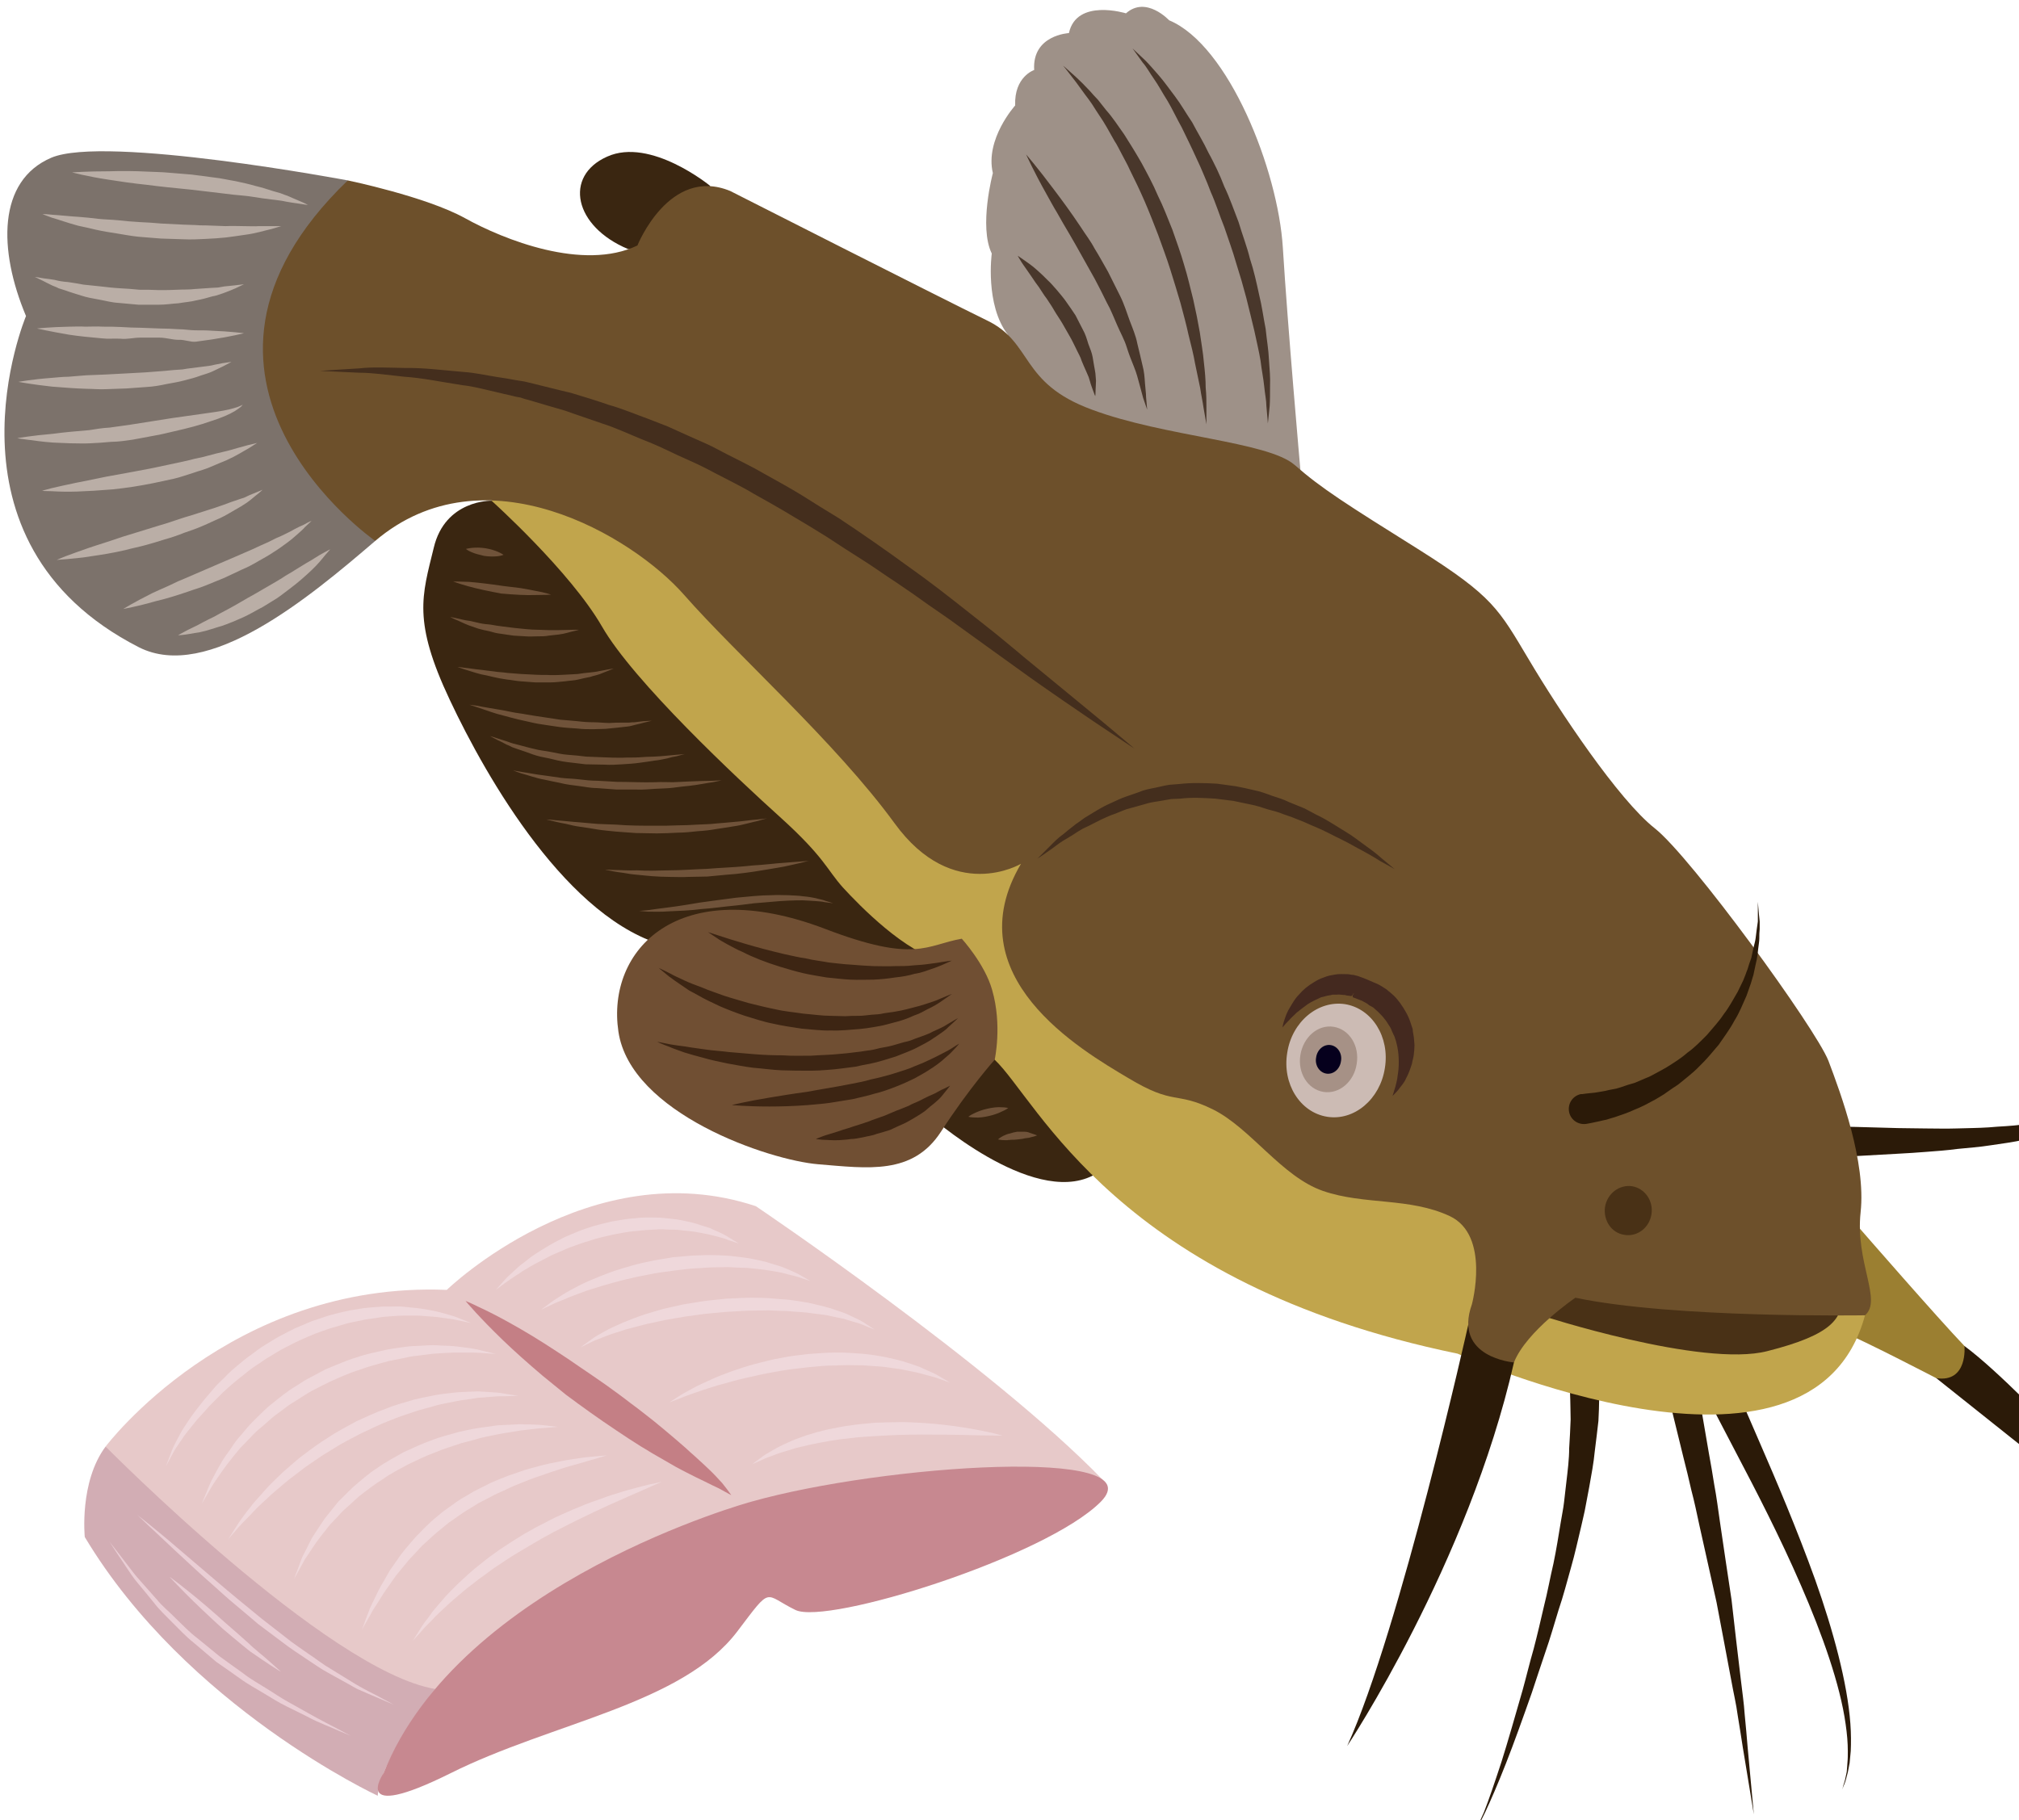 <?xml version="1.0" encoding="UTF-8" standalone="no"?>
<!-- Created with Inkscape (http://www.inkscape.org/) -->

<svg
   xmlns:dc="http://purl.org/dc/elements/1.1/"
   xmlns:cc="http://creativecommons.org/ns#"
   xmlns:rdf="http://www.w3.org/1999/02/22-rdf-syntax-ns#"
   xmlns:svg="http://www.w3.org/2000/svg"
   xmlns="http://www.w3.org/2000/svg"
   xmlns:sodipodi="http://sodipodi.sourceforge.net/DTD/sodipodi-0.dtd"
   xmlns:inkscape="http://www.inkscape.org/namespaces/inkscape"
   width="1463.126mm"
   height="1319.146mm"
   viewBox="0 0 1463.126 1319.146"
   version="1.1"
   id="svg8"
   inkscape:version="0.92.4 (5da689c313, 2019-01-14)"
   sodipodi:docname="464.svg">
  <defs
     id="defs2">
    <style
       type="text/css"
       id="style2"><![CDATA[
    .fil1 {fill:#DB9D77;fill-rule:nonzero}
    .fil16 {fill:#06001D;fill-rule:nonzero}
    .fil8 {fill:#2B1A08;fill-rule:nonzero}
    .fil5 {fill:#3A2611;fill-rule:nonzero}
    .fil19 {fill:#3D2513;fill-rule:nonzero}
    .fil17 {fill:#44291F;fill-rule:nonzero}
    .fil22 {fill:#442E1D;fill-rule:nonzero}
    .fil11 {fill:#493116;fill-rule:nonzero}
    .fil18 {fill:#49372B;fill-rule:nonzero}
    .fil12 {fill:#6D502B;fill-rule:nonzero}
    .fil13 {fill:#704F33;fill-rule:nonzero}
    .fil20 {fill:#70533A;fill-rule:nonzero}
    .fil7 {fill:#7C726B;fill-rule:nonzero}
    .fil9 {fill:#9B7F31;fill-rule:nonzero}
    .fil6 {fill:#9E9188;fill-rule:nonzero}
    .fil15 {fill:#A69186;fill-rule:nonzero}
    .fil21 {fill:#BAAEA6;fill-rule:nonzero}
    .fil10 {fill:#C1A54C;fill-rule:nonzero}
    .fil14 {fill:#CCBBB4;fill-rule:nonzero}
    .fil2 {fill:#CE8963;fill-rule:nonzero}
    .fil0 {fill:#DEB194;fill-rule:nonzero}
    .fil4 {fill:#EACED5;fill-rule:nonzero}
    .fil3 {fill:#EFD8DB;fill-rule:nonzero}
   ]]></style>
    <style
       type="text/css"
       id="style2-6"><![CDATA[
    .fil2 {fill:#B45E67;fill-rule:nonzero}
    .fil1 {fill:#D2ADB4;fill-rule:nonzero}
    .fil4 {fill:#EACED5;fill-rule:nonzero}
    .fil0 {fill:#EDC3C5;fill-rule:nonzero}
    .fil3 {fill:#EFD8DB;fill-rule:nonzero}
   ]]></style>
  </defs>
  <sodipodi:namedview
     id="base"
     pagecolor="#ffffff"
     bordercolor="#666666"
     borderopacity="1.0"
     inkscape:pageopacity="0.0"
     inkscape:pageshadow="2"
     inkscape:zoom="0.0875"
     inkscape:cx="2204.9624"
     inkscape:cy="2800.3032"
     inkscape:document-units="mm"
     inkscape:current-layer="layer1"
     showgrid="false"
     inkscape:window-width="2400"
     inkscape:window-height="1321"
     inkscape:window-x="-9"
     inkscape:window-y="-9"
     inkscape:window-maximized="1" />
  <g
     inkscape:label="Vrstva 1"
     inkscape:groupmode="layer"
     id="layer1"
     transform="translate(605.319,429.399)">
    <g
       transform="matrix(0.265,0,0,0.265,-2655.595,-3580.389)"
       id="Vrstva_x0020_1_0">
      <path
         d="m 9081,13260 c 0,0 -127,-3 -158,129 -32,131 -58,200 44,416 102,217 325,604 593,673 267,69 606,351 606,351 l 109,110 c 0,0 282,252 450,167 0,0 2,-264 -12,-277 -13,-12 -296,-482 -296,-482 l -386,-204 -449,-497 -355,-388 z"
         style="fill:#3a2611;fill-rule:nonzero"
         id="path46"
         class="fil5"
         inkscape:connector-curvature="0" />
      <path
         d="m 11293,13176 c 0,0 -35,-395 -48,-608 -13,-212 -148,-554 -311,-622 0,0 -63,-68 -118,-19 0,0 -135,-42 -156,54 0,0 -101,5 -95,101 0,0 -55,18 -52,97 0,0 -83,92 -61,185 0,0 -39,146 -3,220 0,0 -19,140 44,222 l 44,181 208,181 c 0,0 182,13 231,36 49,24 185,29 185,29 z"
         style="fill:#9e9188;fill-rule:nonzero"
         id="path48"
         class="fil6"
         inkscape:connector-curvature="0" />
      <path
         d="m 8688,12384 c 0,0 -664,-125 -811,-62 -147,63 -145,252 -69,433 0,0 -259,616 309,906 188,95 463,-134 646,-291 l -6,-397 z"
         style="fill:#7c726b;fill-rule:nonzero"
         id="path50"
         class="fil7"
         inkscape:connector-curvature="0" />
      <path
         d="m 9679,12399 c 0,0 -163,-134 -282,-80 -119,53 -91,191 58,253 l 168,-19 z"
         style="fill:#3a2611;fill-rule:nonzero"
         id="path52"
         class="fil5"
         inkscape:connector-curvature="0" />
      <path
         d="m 13273,15719 c -60,-59 -117,-112 -164,-147 0,0 -106,4 -77,88 0,0 109,87 241,192 -1,-39 -1,-92 0,-133 z"
         style="fill:#2b1a08;fill-rule:nonzero"
         id="path54"
         class="fil8"
         inkscape:connector-curvature="0" />
      <path
         d="m 12823,15251 c 0,0 214,246 286,321 0,0 10,101 -77,88 0,0 -204,-106 -254,-125 0,0 -131,-231 45,-284 z"
         style="fill:#9b7f31;fill-rule:nonzero"
         id="path56"
         class="fil9"
         inkscape:connector-curvature="0" />
      <path
         d="m 12112,15671 c 0,0 -1,12 -2,47 0,18 -1,35 -2,59 -3,26 -6,52 -10,83 -3,32 -9,63 -15,97 -3,18 -7,35 -10,53 -3,18 -8,36 -12,55 -9,37 -17,75 -28,113 -11,39 -21,78 -34,116 -12,39 -23,78 -36,115 -13,38 -25,75 -37,111 -25,71 -49,138 -71,194 -22,56 -42,102 -57,134 -8,16 -14,29 -19,36 -5,9 -10,11 -10,11 0,0 5,-2 9,-11 4,-8 10,-21 17,-37 13,-33 29,-80 48,-138 18,-57 37,-124 58,-197 10,-36 19,-74 30,-112 10,-38 19,-77 28,-116 10,-39 17,-79 26,-117 8,-38 14,-77 20,-113 3,-19 7,-37 9,-55 2,-18 4,-35 6,-52 4,-34 8,-66 8,-95 2,-29 3,-55 4,-79 0,-24 -1,-37 -1,-55 -1,-35 -2,-47 -2,-47 z"
         style="fill:#2b1a08;fill-rule:nonzero"
         id="path58"
         class="fil8"
         inkscape:connector-curvature="0" />
      <path
         d="m 12379,15683 c 0,0 12,73 31,182 5,27 10,56 15,88 6,31 10,64 15,98 10,69 21,142 32,215 8,73 17,147 25,215 4,35 9,68 11,99 3,32 6,62 8,89 10,110 17,184 17,184 0,0 -12,-73 -30,-182 -4,-27 -9,-57 -14,-88 -4,-31 -12,-64 -18,-98 -13,-68 -26,-140 -40,-212 -16,-72 -32,-143 -47,-211 -7,-33 -14,-66 -22,-96 -7,-31 -14,-60 -21,-87 -26,-107 -44,-179 -44,-179 z"
         style="fill:#2b1a08;fill-rule:nonzero"
         id="path60"
         class="fil8"
         inkscape:connector-curvature="0" />
      <path
         d="m 12476,15669 c 0,0 30,67 73,167 44,101 102,237 152,376 49,138 88,282 96,393 2,27 2,53 1,75 -1,12 -2,22 -3,32 -2,9 -3,18 -5,26 -4,16 -7,28 -11,36 -3,8 -5,12 -5,12 0,0 2,-4 4,-13 3,-8 6,-20 9,-36 1,-7 1,-16 2,-26 1,-9 1,-20 1,-31 0,-22 -2,-47 -6,-74 -15,-108 -64,-246 -122,-379 -58,-134 -125,-263 -176,-360 -51,-98 -85,-163 -85,-163 z"
         style="fill:#2b1a08;fill-rule:nonzero"
         id="path62"
         class="fil8"
         inkscape:connector-curvature="0" />
      <path
         d="m 9081,13260 c 0,0 215,193 302,344 86,150 370,416 490,524 119,108 125,141 169,190 45,49 172,180 274,201 101,21 22,156 141,270 119,113 334,612 1266,804 0,0 968,437 1114,-105 0,0 -585,-247 -599,-259 -14,-13 -563,-295 -563,-295 l -502,-481 c 0,0 -450,-516 -452,-537 -1,-22 -1482,-866 -1482,-866 z"
         style="fill:#c1a54c;fill-rule:nonzero"
         id="path64"
         class="fil10"
         inkscape:connector-curvature="0" />
      <path
         d="m 13278,14965 c -3,0 -7,1 -10,1 -31,5 -62,5 -92,8 -30,2 -60,2 -89,3 -29,1 -58,0 -84,0 -27,0 -52,-1 -76,-1 -94,-3 -156,-4 -156,-4 l 1,83 c 0,0 63,-4 157,-9 23,-1 49,-3 76,-5 27,-2 55,-4 85,-8 29,-3 60,-5 91,-10 31,-5 62,-8 93,-16 2,0 3,-1 5,-1 0,-14 -1,-27 -1,-41 z"
         style="fill:#2b1a08;fill-rule:nonzero"
         id="path66"
         class="fil8"
         inkscape:connector-curvature="0" />
      <path
         d="m 11950,15488 c 0,0 442,144 620,98 178,-45 207,-90 204,-155 0,0 -318,-63 -320,-60 -2,2 -361,6 -361,6 l -161,26 z"
         style="fill:#493116;fill-rule:nonzero"
         id="path68"
         class="fil11"
         inkscape:connector-curvature="0" />
      <path
         d="m 11752,15514 c 0,0 -186,833 -331,1152 0,0 331,-498 456,-1049 0,0 -45,-137 -125,-103 z"
         style="fill:#2b1a08;fill-rule:nonzero"
         id="path70"
         class="fil8"
         inkscape:connector-curvature="0" />
      <path
         d="m 8688,12384 c 0,0 213,44 320,103 106,59 324,146 472,75 0,0 87,-218 254,-149 0,0 575,292 702,354 127,61 88,171 287,244 198,74 480,87 554,151 74,65 141,107 342,233 201,127 216,161 299,300 83,140 245,383 344,461 100,79 440,547 475,636 34,90 103,276 88,414 -15,138 60,241 12,282 0,0 -521,9 -792,-48 0,0 -134,91 -168,177 0,0 -167,-13 -115,-159 0,0 51,-188 -60,-241 -111,-52 -234,-30 -347,-69 -113,-39 -197,-171 -301,-223 -104,-51 -104,-9 -232,-86 -128,-76 -475,-278 -293,-586 0,0 -185,111 -346,-111 -162,-222 -432,-461 -575,-624 -142,-162 -546,-402 -845,-148 0,0 -638,-444 -75,-986 z"
         style="fill:#6d502b;fill-rule:nonzero"
         id="path72"
         class="fil12"
         inkscape:connector-curvature="0" />
      <path
         d="m 12064,14883 c 0,0 12,-2 35,-4 5,-1 11,-2 18,-3 6,-1 12,-2 19,-4 7,-1 14,-3 21,-4 8,-2 16,-5 25,-8 8,-3 17,-5 26,-8 9,-4 19,-8 28,-12 5,-2 10,-4 14,-6 5,-3 10,-5 15,-8 9,-5 19,-10 29,-16 19,-12 39,-24 57,-40 20,-14 37,-32 54,-49 16,-19 33,-37 46,-57 15,-19 26,-41 38,-61 5,-10 10,-21 15,-31 2,-5 4,-10 6,-15 2,-6 4,-11 6,-16 3,-10 6,-20 10,-30 2,-9 4,-19 6,-28 2,-9 5,-18 6,-27 1,-8 2,-16 3,-24 1,-8 2,-15 3,-21 0,-7 0,-13 0,-19 0,-22 0,-35 0,-35 0,0 1,13 3,35 1,6 1,12 2,19 0,6 0,14 0,21 -1,8 -1,17 -1,25 0,9 -2,18 -3,28 -1,10 -2,20 -4,30 -2,10 -5,21 -7,32 -1,5 -2,11 -4,16 -2,6 -3,11 -5,17 -4,11 -8,22 -12,34 -10,22 -19,46 -33,68 -12,23 -28,44 -43,66 -17,20 -34,41 -53,59 -18,19 -39,34 -58,50 -11,7 -21,14 -31,21 -5,4 -10,7 -15,10 -5,3 -10,6 -15,9 -10,5 -20,11 -30,16 -10,5 -19,9 -29,13 -9,4 -18,8 -27,11 -9,3 -18,6 -26,9 -8,2 -16,5 -23,7 -7,1 -13,3 -18,4 -22,5 -34,7 -34,7 -23,5 -45,-9 -50,-31 -5,-23 9,-45 32,-50 1,0 2,0 4,0 z"
         style="fill:#2b1a08;fill-rule:nonzero"
         id="path74"
         class="fil8"
         inkscape:connector-curvature="0" />
      <path
         d="m 10457,14789 c 0,0 -70,78 -147,197 -77,119 -200,100 -335,89 -135,-11 -514,-139 -547,-363 -33,-223 163,-434 565,-281 248,95 277,44 374,27 0,0 63,69 83,140 28,97 7,191 7,191 z"
         style="fill:#704f33;fill-rule:nonzero"
         id="path76"
         class="fil13"
         inkscape:connector-curvature="0" />
      <path
         d="m 11524,14812 c -13,85 -84,145 -158,133 -74,-12 -123,-90 -109,-175 13,-85 84,-144 158,-133 74,12 123,90 109,175 z"
         style="fill:#ccbbb4;fill-rule:nonzero"
         id="path78"
         class="fil14"
         inkscape:connector-curvature="0" />
      <path
         d="m 11447,14800 c -7,49 -48,84 -91,77 -43,-7 -71,-52 -63,-101 8,-49 48,-84 91,-77 43,7 71,52 63,101 z"
         style="fill:#a69186;fill-rule:nonzero"
         id="path80"
         class="fil15"
         inkscape:connector-curvature="0" />
      <path
         d="m 12253,15212 c -6,37 -39,62 -74,56 -35,-5 -58,-39 -53,-76 6,-37 39,-62 74,-57 35,6 59,40 53,77 z"
         style="fill:#493116;fill-rule:nonzero"
         id="path82"
         class="fil11"
         inkscape:connector-curvature="0" />
      <path
         d="m 11404,14793 c -3,22 -21,37 -40,34 -19,-3 -32,-23 -28,-44 3,-22 21,-37 40,-34 19,3 32,23 28,44 z"
         style="fill:#06001d;fill-rule:nonzero"
         id="path84"
         class="fil16"
         inkscape:connector-curvature="0" />
      <path
         d="m 11244,14701 c 0,0 1,-10 7,-26 3,-9 7,-19 14,-30 6,-10 13,-23 24,-34 11,-13 24,-24 41,-34 8,-5 17,-10 27,-13 5,-2 10,-4 15,-5 5,-1 11,-2 16,-3 11,-2 22,-1 33,-1 6,0 11,2 17,2 l 8,2 4,1 c 0,0 23,8 33,13 11,5 23,9 32,15 l 14,9 c 4,4 9,7 13,11 9,7 16,16 23,25 13,18 24,37 30,57 2,5 3,10 5,15 0,5 1,10 2,15 2,10 2,19 3,29 0,9 -1,18 -2,27 -1,8 -4,17 -5,24 -5,16 -10,29 -16,40 -5,12 -13,20 -18,27 -5,7 -10,12 -14,16 -3,3 -5,5 -5,5 0,0 3,-10 8,-26 2,-9 5,-18 6,-30 2,-11 3,-23 3,-37 0,-13 -1,-27 -4,-42 -2,-7 -3,-15 -6,-22 -1,-3 -2,-7 -4,-10 l -5,-11 c -2,-7 -7,-14 -11,-20 -4,-7 -9,-13 -14,-19 -6,-6 -11,-12 -17,-17 -3,-3 -6,-5 -9,-8 l -11,-6 c -6,-6 -13,-8 -19,-12 -8,-3 -18,-7 -26,-10 v -5 c 0,-1 4,-5 3,-5 h -1 v 0 l -3,5 -3,2 -6,-1 c -4,0 -8,-1 -11,-2 -8,0 -15,-2 -23,-1 h -11 c -3,1 -7,2 -10,2 -7,1 -14,4 -21,5 -13,6 -26,12 -37,19 -11,8 -21,16 -30,23 -8,8 -16,15 -21,21 -6,6 -11,11 -14,15 -3,3 -4,5 -4,5 z"
         style="fill:#44291f;fill-rule:nonzero"
         id="path86"
         class="fil17"
         inkscape:connector-curvature="0" />
      <path
         d="m 10732,12974 c 0,0 -3,-6 -7,-18 -2,-6 -5,-13 -7,-21 -1,-4 -3,-9 -4,-13 -2,-5 -4,-9 -6,-14 -4,-9 -9,-20 -13,-30 -3,-11 -10,-22 -15,-33 -6,-12 -11,-23 -18,-35 -7,-12 -13,-23 -20,-35 -7,-12 -15,-23 -22,-35 -6,-11 -14,-22 -21,-33 -8,-10 -14,-21 -21,-31 -7,-9 -13,-18 -19,-27 -12,-18 -22,-31 -29,-42 -7,-11 -10,-17 -10,-17 0,0 6,4 16,11 10,7 25,17 41,32 8,7 16,15 25,24 9,8 17,18 26,28 9,11 18,21 26,33 8,11 16,23 24,35 7,13 13,26 20,39 7,12 11,26 15,39 5,13 10,25 12,37 2,13 4,24 6,35 1,6 2,11 2,16 0,4 1,9 1,13 0,9 -1,17 -1,23 0,12 -1,19 -1,19 z"
         style="fill:#49372b;fill-rule:nonzero"
         id="path88"
         class="fil18"
         inkscape:connector-curvature="0" />
      <path
         d="m 10874,13011 c 0,0 -4,-12 -11,-32 -3,-11 -6,-23 -10,-37 -4,-15 -8,-31 -15,-48 -7,-17 -14,-35 -20,-54 -6,-20 -17,-39 -26,-60 -9,-20 -17,-42 -29,-63 -10,-21 -21,-42 -32,-63 -24,-42 -47,-85 -70,-124 -12,-20 -23,-39 -33,-57 -11,-18 -20,-35 -29,-51 -36,-64 -56,-109 -56,-109 0,0 32,37 76,96 22,29 47,63 73,102 12,19 27,38 38,59 13,21 25,43 37,64 11,22 22,44 33,66 11,22 18,45 26,67 8,21 17,42 21,63 5,21 10,41 14,59 5,18 6,35 7,50 1,15 3,27 3,38 2,22 3,34 3,34 z"
         style="fill:#49372b;fill-rule:nonzero"
         id="path90"
         class="fil18"
         inkscape:connector-curvature="0" />
      <path
         d="m 11036,13051 c 0,0 -3,-17 -8,-46 -2,-15 -6,-32 -9,-53 -4,-20 -9,-42 -14,-67 -4,-24 -11,-51 -18,-79 -6,-28 -14,-57 -22,-87 -9,-30 -18,-61 -28,-92 -10,-32 -22,-63 -33,-94 -12,-31 -24,-62 -37,-92 -13,-30 -27,-59 -41,-87 -6,-14 -14,-27 -21,-41 -7,-13 -13,-26 -21,-38 -14,-25 -27,-49 -41,-69 -7,-11 -14,-21 -20,-31 -6,-9 -13,-18 -19,-26 -12,-16 -22,-31 -31,-42 -18,-24 -29,-37 -29,-37 0,0 13,11 35,31 11,10 24,23 38,38 7,8 14,16 22,24 7,9 15,19 23,29 17,19 32,42 49,66 16,25 32,51 48,79 15,28 31,57 44,88 15,30 27,62 40,94 11,32 23,64 32,96 10,32 17,64 25,95 7,31 13,61 18,90 4,29 9,56 11,81 3,26 5,49 5,70 2,20 2,38 2,53 0,30 0,47 0,47 z"
         style="fill:#49372b;fill-rule:nonzero"
         id="path92"
         class="fil18"
         inkscape:connector-curvature="0" />
      <path
         d="m 11204,13049 c 0,0 -1,-17 -4,-48 0,-15 -4,-33 -6,-54 -2,-21 -7,-44 -10,-70 -4,-25 -11,-53 -17,-82 -7,-28 -14,-59 -22,-90 -4,-16 -9,-31 -13,-47 -5,-16 -10,-32 -15,-49 -9,-32 -21,-64 -32,-97 -13,-32 -23,-65 -37,-96 -6,-16 -12,-31 -19,-47 -6,-15 -13,-30 -20,-45 -13,-29 -27,-57 -40,-84 -14,-25 -26,-51 -39,-73 -14,-22 -25,-43 -37,-60 -12,-17 -21,-34 -31,-45 -18,-25 -28,-39 -28,-39 0,0 13,12 35,33 11,11 23,25 37,41 14,16 28,36 44,57 16,21 30,46 47,71 14,27 31,54 45,84 8,14 15,29 23,45 7,15 14,31 20,47 15,31 26,64 39,97 10,34 23,67 31,100 11,33 18,66 25,98 8,32 12,64 18,94 3,30 8,58 9,84 2,27 4,51 3,72 0,22 0,40 -1,55 -3,31 -5,48 -5,48 z"
         style="fill:#49372b;fill-rule:nonzero"
         id="path94"
         class="fil18"
         inkscape:connector-curvature="0" />
      <path
         d="m 9673,14440 c 0,0 10,3 28,9 18,6 43,14 74,23 16,5 32,9 50,14 18,5 36,9 56,14 19,4 39,9 60,12 20,5 41,7 62,11 20,2 41,5 62,6 21,2 41,3 61,4 19,0 39,1 57,0 18,0 35,0 51,-2 16,-1 30,-2 43,-4 13,-2 25,-3 34,-5 18,-3 29,-4 29,-4 0,0 -9,4 -27,12 -9,4 -20,8 -32,12 -7,2 -13,5 -21,7 -7,2 -14,4 -22,5 -16,5 -34,8 -53,10 -19,3 -38,5 -59,6 -21,0 -42,1 -64,0 -21,-1 -43,-4 -65,-6 -22,-4 -44,-7 -65,-12 -21,-5 -41,-11 -61,-17 -39,-12 -75,-26 -104,-41 -15,-6 -28,-14 -40,-20 -12,-7 -22,-12 -30,-18 -15,-10 -24,-16 -24,-16 z"
         style="fill:#3d2513;fill-rule:nonzero"
         id="path96"
         class="fil19"
         inkscape:connector-curvature="0" />
      <path
         d="m 9538,14538 c 0,0 12,5 33,16 10,6 23,11 37,18 15,7 31,13 50,20 18,8 38,14 59,22 21,7 44,13 67,20 24,6 48,12 73,17 25,6 51,8 77,12 25,2 51,6 76,6 13,0 26,1 38,1 12,-1 25,-1 37,-1 12,0 24,-2 35,-3 12,-1 23,-1 34,-4 22,-3 43,-6 62,-11 9,-2 18,-5 27,-7 9,-2 17,-5 24,-7 15,-5 29,-9 39,-14 21,-9 34,-14 34,-14 0,0 -11,8 -30,21 -10,7 -22,14 -37,21 -7,4 -15,8 -23,12 -9,3 -18,7 -27,11 -19,8 -40,13 -63,19 -11,3 -23,5 -35,7 -12,2 -25,4 -37,5 -26,2 -52,5 -79,4 -26,1 -53,-3 -80,-5 -27,-4 -54,-8 -80,-14 -26,-5 -51,-14 -75,-21 -24,-8 -47,-17 -68,-26 -21,-10 -41,-19 -58,-29 -9,-5 -18,-10 -26,-14 -7,-5 -15,-10 -22,-15 -13,-9 -25,-17 -34,-24 -18,-15 -28,-23 -28,-23 z"
         style="fill:#3d2513;fill-rule:nonzero"
         id="path98"
         class="fil19"
         inkscape:connector-curvature="0" />
      <path
         d="m 9534,14740 c 0,0 13,2 36,7 12,2 26,4 42,6 16,3 34,5 54,8 19,3 41,4 64,7 22,2 46,4 71,6 25,2 50,3 76,3 26,2 52,1 78,1 27,-2 53,-2 79,-5 12,-1 25,-2 38,-4 12,-1 24,-3 37,-5 12,-1 23,-4 35,-7 11,-2 23,-4 34,-7 11,-3 21,-6 31,-9 11,-2 20,-5 29,-9 19,-7 36,-12 50,-20 15,-7 28,-12 38,-19 20,-12 31,-18 31,-18 0,0 -9,9 -27,25 -8,9 -20,16 -34,26 -7,4 -14,10 -22,14 -8,5 -17,9 -26,14 -18,10 -39,17 -61,26 -23,7 -46,15 -71,20 -13,2 -26,5 -39,8 -13,2 -26,3 -39,5 -14,2 -27,3 -41,4 -13,1 -27,2 -40,2 -28,0 -55,0 -82,-1 -26,-1 -52,-5 -78,-7 -25,-3 -49,-8 -72,-12 -23,-5 -44,-9 -64,-15 -19,-5 -37,-10 -53,-15 -16,-6 -29,-10 -40,-15 -22,-8 -34,-14 -34,-14 z"
         style="fill:#3d2513;fill-rule:nonzero"
         id="path100"
         class="fil19"
         inkscape:connector-curvature="0" />
      <path
         d="m 9738,14913 c 0,0 40,-10 101,-20 30,-5 66,-11 104,-16 37,-7 77,-13 117,-21 19,-4 39,-7 58,-13 20,-4 38,-9 56,-14 18,-6 36,-11 52,-17 15,-7 31,-12 45,-19 6,-3 13,-6 19,-9 6,-3 12,-6 18,-9 11,-6 20,-10 28,-15 15,-10 24,-15 24,-15 0,0 -6,8 -19,21 -6,7 -15,14 -24,22 -5,5 -11,9 -16,13 -6,4 -12,9 -19,13 -13,9 -28,17 -44,26 -16,8 -34,16 -52,23 -18,7 -37,14 -58,19 -19,6 -40,10 -60,15 -21,3 -41,7 -62,10 -20,3 -40,4 -59,6 -39,3 -75,4 -106,4 -62,0 -103,-4 -103,-4 z"
         style="fill:#3d2513;fill-rule:nonzero"
         id="path102"
         class="fil19"
         inkscape:connector-curvature="0" />
      <path
         d="m 9968,15006 c 0,0 6,-3 17,-7 10,-4 26,-8 44,-14 8,-3 18,-6 28,-9 10,-3 20,-7 31,-10 11,-4 23,-7 34,-12 11,-4 22,-8 34,-12 11,-5 22,-9 33,-14 12,-4 22,-9 33,-13 10,-6 20,-9 30,-14 9,-5 18,-9 26,-13 9,-4 17,-7 23,-11 7,-4 13,-7 18,-9 10,-5 16,-8 16,-8 0,0 -4,6 -11,14 -4,5 -8,10 -13,16 -5,6 -12,12 -19,18 -8,6 -16,13 -24,20 -9,7 -19,13 -29,19 -11,6 -21,13 -33,18 -12,5 -24,11 -35,16 -13,4 -25,8 -37,11 -12,5 -25,6 -36,9 -12,2 -23,5 -35,5 -11,2 -21,2 -31,3 -19,1 -35,-1 -46,-1 -11,-1 -18,-2 -18,-2 z"
         style="fill:#3d2513;fill-rule:nonzero"
         id="path104"
         class="fil19"
         inkscape:connector-curvature="0" />
      <path
         d="m 9140,13998 c 0,0 9,1 24,4 16,2 38,7 65,10 13,2 27,4 42,6 15,2 32,2 48,4 17,2 34,4 52,4 17,1 35,2 53,3 35,0 71,2 105,1 16,-1 33,0 48,0 15,-1 30,-1 43,-2 27,-1 50,-2 66,-2 15,-1 24,-1 24,-1 0,0 -9,2 -24,5 -16,2 -38,7 -65,10 -13,1 -28,3 -43,5 -15,2 -32,2 -49,3 -17,1 -34,3 -52,2 -18,0 -36,0 -54,0 -18,-1 -36,-3 -54,-4 -18,0 -35,-4 -52,-6 -16,-2 -33,-4 -48,-8 -15,-3 -30,-6 -43,-9 -13,-2 -25,-6 -36,-9 -10,-3 -19,-6 -27,-8 -15,-5 -23,-8 -23,-8 z"
         style="fill:#70533a;fill-rule:nonzero"
         id="path106"
         class="fil20"
         inkscape:connector-curvature="0" />
      <path
         d="m 9077,13904 c 0,0 9,2 23,7 7,2 15,5 25,8 10,4 21,7 34,10 12,3 25,7 39,10 14,4 29,5 44,8 16,3 32,7 48,8 17,1 33,3 50,5 17,1 34,1 50,2 16,1 33,1 49,1 15,-1 31,0 45,-1 15,-1 28,-2 41,-2 25,-1 46,-4 61,-5 15,-1 24,-2 24,-2 0,0 -9,2 -23,6 -7,1 -16,3 -26,6 -11,2 -22,5 -35,6 -12,2 -26,4 -41,6 -14,2 -30,3 -46,4 -16,1 -32,2 -49,1 -17,0 -34,-1 -52,-1 -17,-2 -34,-4 -50,-6 -17,-2 -33,-6 -49,-10 -16,-3 -31,-6 -45,-11 -14,-5 -27,-10 -40,-14 -6,-2 -12,-4 -17,-6 -5,-3 -10,-5 -15,-7 -9,-5 -17,-9 -24,-12 -13,-7 -21,-11 -21,-11 z"
         style="fill:#70533a;fill-rule:nonzero"
         id="path108"
         class="fil20"
         inkscape:connector-curvature="0" />
      <path
         d="m 9021,13818 c 0,0 8,1 22,3 13,3 33,6 56,10 12,2 24,4 37,7 14,3 28,4 42,7 29,5 60,9 91,14 16,1 31,3 46,4 16,2 31,3 45,3 15,0 29,2 43,2 13,-1 26,-1 37,-1 6,0 12,0 17,0 6,-1 11,-1 15,-1 10,-1 18,-2 25,-3 14,-1 22,-1 22,-1 0,0 -8,2 -21,5 -7,2 -15,4 -24,6 -5,1 -10,3 -16,4 -5,1 -11,1 -17,2 -11,1 -24,3 -38,4 -14,2 -28,1 -43,2 -15,0 -30,0 -46,-2 -16,-1 -32,-2 -47,-4 -16,-2 -32,-5 -47,-7 -16,-2 -31,-6 -45,-9 -29,-6 -56,-14 -79,-20 -23,-7 -41,-14 -54,-18 -13,-4 -21,-7 -21,-7 z"
         style="fill:#70533a;fill-rule:nonzero"
         id="path110"
         class="fil20"
         inkscape:connector-curvature="0" />
      <path
         d="m 8988,13715 c 0,0 7,0 19,2 12,1 28,4 49,6 10,1 20,3 32,4 11,2 23,2 36,4 12,1 25,2 38,3 14,1 27,1 40,2 14,1 27,0 40,1 13,0 26,0 38,-1 13,-1 25,-1 37,-2 11,-2 22,-3 32,-4 10,-1 19,-2 27,-4 8,-1 15,-3 21,-4 11,-2 18,-3 18,-3 0,0 -6,3 -17,7 -6,2 -12,5 -20,8 -4,1 -8,3 -13,4 -4,1 -9,2 -14,4 -10,2 -21,4 -32,7 -12,3 -24,3 -37,5 -13,1 -26,3 -40,3 -13,0 -27,0 -41,0 -13,-1 -27,-2 -40,-3 -14,-1 -27,-4 -39,-5 -13,-2 -25,-4 -37,-7 -11,-3 -22,-5 -32,-7 -20,-5 -36,-11 -47,-14 -11,-4 -18,-6 -18,-6 z"
         style="fill:#70533a;fill-rule:nonzero"
         id="path112"
         class="fil20"
         inkscape:connector-curvature="0" />
      <path
         d="m 8968,13578 c 0,0 5,1 15,3 10,2 23,6 40,8 8,2 17,4 26,6 9,2 19,3 30,4 20,4 42,6 64,9 22,2 44,5 64,5 11,0 21,1 30,1 10,0 19,0 27,0 17,0 31,-1 40,-1 10,0 16,0 16,0 0,0 -5,2 -15,4 -10,2 -23,7 -40,9 -8,1 -17,2 -27,3 -10,2 -20,2 -31,2 -10,0 -21,1 -33,0 -11,-1 -22,-1 -33,-2 -12,-2 -23,-3 -34,-5 -11,-1 -22,-4 -32,-7 -10,-2 -20,-4 -30,-7 -9,-3 -18,-6 -26,-9 -16,-6 -28,-13 -37,-16 -9,-4 -14,-7 -14,-7 z"
         style="fill:#70533a;fill-rule:nonzero"
         id="path114"
         class="fil20"
         inkscape:connector-curvature="0" />
      <path
         d="m 8976,13481 c 0,0 17,0 43,1 25,2 59,6 92,11 17,2 34,4 49,6 16,3 30,5 43,8 24,4 41,10 41,10 0,0 -17,1 -43,1 -25,1 -59,-1 -93,-4 -33,-6 -66,-13 -91,-20 -25,-7 -41,-13 -41,-13 z"
         style="fill:#70533a;fill-rule:nonzero"
         id="path116"
         class="fil20"
         inkscape:connector-curvature="0" />
      <path
         d="m 9114,13408 c 0,0 -7,3 -17,4 -10,1 -23,1 -36,-1 -13,-3 -25,-6 -34,-10 -10,-4 -16,-9 -16,-9 0,0 7,-2 17,-3 10,-1 23,-1 36,1 13,2 26,6 35,10 9,4 15,8 15,8 z"
         style="fill:#70533a;fill-rule:nonzero"
         id="path118"
         class="fil20"
         inkscape:connector-curvature="0" />
      <path
         d="m 9231,14132 c 0,0 9,0 26,2 16,1 40,4 68,6 14,1 30,3 46,4 16,1 33,1 51,2 35,3 73,3 111,3 18,0 37,0 56,-1 18,0 37,-1 54,-2 18,-1 35,-1 51,-3 16,-1 32,-3 46,-4 28,-2 51,-6 68,-7 17,-2 26,-3 26,-3 0,0 -9,2 -25,7 -8,2 -18,4 -29,7 -12,3 -24,6 -39,8 -14,2 -29,5 -45,7 -16,3 -34,5 -51,6 -18,2 -37,4 -55,4 -19,1 -38,2 -57,2 -20,0 -39,-1 -57,-1 -19,-1 -38,-3 -55,-4 -18,-2 -35,-3 -52,-6 -16,-3 -31,-5 -45,-7 -15,-2 -27,-5 -39,-8 -11,-2 -21,-4 -29,-6 -16,-4 -25,-6 -25,-6 z"
         style="fill:#70533a;fill-rule:nonzero"
         id="path120"
         class="fil20"
         inkscape:connector-curvature="0" />
      <path
         d="m 9391,14269 c 0,0 9,0 24,1 16,0 38,2 64,1 13,1 27,1 42,1 15,0 31,-1 47,-1 33,0 67,-3 102,-4 35,-3 70,-4 102,-7 17,-2 32,-3 47,-4 15,-1 29,-3 42,-4 27,-2 48,-4 64,-5 15,-1 24,-2 24,-2 0,0 -9,2 -24,6 -15,3 -36,9 -62,13 -26,4 -56,10 -89,14 -16,2 -33,4 -50,5 -18,2 -35,3 -53,5 -17,0 -35,1 -52,1 -17,1 -35,0 -51,0 -17,0 -32,-1 -48,-2 -15,-1 -29,-3 -42,-4 -13,-1 -25,-3 -36,-5 -10,-1 -20,-3 -27,-4 -15,-3 -24,-5 -24,-5 z"
         style="fill:#70533a;fill-rule:nonzero"
         id="path122"
         class="fil20"
         inkscape:connector-curvature="0" />
      <path
         d="m 9485,14382 c 0,0 9,-1 23,-2 15,-2 35,-5 60,-8 25,-3 53,-8 84,-13 31,-4 64,-9 97,-13 33,-3 67,-7 98,-7 16,-1 31,0 45,0 15,1 29,1 41,3 13,1 24,3 34,5 10,3 19,4 26,7 14,4 22,7 22,7 0,0 -9,-1 -23,-3 -7,-2 -16,-2 -26,-3 -10,-1 -21,-1 -34,-2 -24,0 -53,1 -84,4 -15,1 -31,3 -48,4 -16,2 -32,4 -49,6 -33,3 -66,8 -97,10 -31,4 -60,5 -85,6 -25,2 -46,1 -61,1 -14,-1 -23,-2 -23,-2 z"
         style="fill:#70533a;fill-rule:nonzero"
         id="path124"
         class="fil20"
         inkscape:connector-curvature="0" />
      <path
         d="m 10573,14996 c 0,0 -7,3 -17,5 -3,1 -6,2 -9,2 -3,0 -5,1 -8,1 -6,2 -13,2 -19,3 -7,1 -13,1 -19,1 -3,1 -6,0 -9,1 -3,0 -6,0 -8,0 -10,0 -18,-2 -18,-2 0,0 5,-5 15,-10 5,-2 10,-5 17,-6 6,-2 13,-4 20,-5 7,0 14,0 21,0 7,0 12,2 17,4 10,3 17,6 17,6 z"
         style="fill:#70533a;fill-rule:nonzero"
         id="path126"
         class="fil20"
         inkscape:connector-curvature="0" />
      <path
         d="m 10385,14945 c 0,0 6,-5 15,-9 10,-5 23,-10 37,-13 13,-3 28,-5 38,-4 11,0 19,2 19,2 0,0 -6,5 -16,9 -10,5 -23,10 -37,13 -13,3 -27,5 -38,4 -11,0 -18,-2 -18,-2 z"
         style="fill:#70533a;fill-rule:nonzero"
         id="path128"
         class="fil20"
         inkscape:connector-curvature="0" />
      <path
         d="m 7838,12789 c 0,0 36,-4 89,-5 14,0 28,-1 43,0 16,0 32,-1 48,0 17,0 34,0 51,1 17,1 35,2 53,2 17,1 35,1 52,2 17,0 34,1 51,2 16,0 32,3 47,3 15,0 30,0 43,1 53,2 89,7 89,7 0,0 -35,9 -88,17 -13,2 -28,4 -43,6 -15,2 -31,-6 -48,-5 -17,0 -34,-6 -52,-6 h -53 c -18,0 -36,5 -53,3 -18,-1 -35,1 -51,-1 -34,-3 -64,-6 -90,-10 -53,-9 -88,-17 -88,-17 z"
         style="fill:#baaea6;fill-rule:nonzero"
         id="path130"
         class="fil21"
         inkscape:connector-curvature="0" />
      <path
         d="m 7787,12935 c 0,0 37,-7 92,-11 14,-1 29,-3 45,-3 15,-1 32,-3 49,-4 34,-1 71,-3 107,-5 19,-1 37,-2 55,-3 9,-1 17,-1 26,-2 9,-1 18,-1 26,-2 17,-2 33,-3 49,-4 15,-3 30,-4 43,-6 14,-2 27,-3 37,-5 11,-3 21,-4 29,-6 16,-2 25,-4 25,-4 0,0 -8,5 -22,12 -8,4 -17,8 -27,13 -10,5 -23,9 -36,13 -13,5 -28,9 -44,13 -15,4 -32,7 -49,10 -18,4 -36,7 -54,8 -18,1 -37,3 -55,4 -19,1 -38,1 -56,2 -18,1 -36,-1 -53,-1 -35,-1 -67,-4 -95,-6 -55,-6 -92,-13 -92,-13 z"
         style="fill:#baaea6;fill-rule:nonzero"
         id="path132"
         class="fil21"
         inkscape:connector-curvature="0" />
      <path
         d="m 7784,13089 c 0,0 39,-7 98,-12 29,-4 63,-7 99,-10 18,-3 37,-6 56,-7 9,-1 19,-3 29,-4 l 28,-4 c 39,-6 77,-12 114,-18 36,-5 70,-10 99,-14 29,-4 53,-8 69,-13 16,-4 25,-10 25,-10 0,0 -2,2 -5,6 -4,3 -9,7 -17,12 -15,9 -38,19 -67,28 -28,10 -62,19 -98,27 -18,4 -36,9 -55,12 -19,4 -39,7 -59,11 l -29,4 c -10,1 -20,2 -30,2 -19,2 -39,3 -57,4 -19,1 -37,0 -54,0 -17,-1 -33,-1 -48,-2 -30,-2 -54,-6 -71,-8 -18,-2 -27,-4 -27,-4 z"
         style="fill:#baaea6;fill-rule:nonzero"
         id="path134"
         class="fil21"
         inkscape:connector-curvature="0" />
      <path
         d="m 7852,13233 c 0,0 9,-3 25,-7 16,-4 40,-9 68,-15 14,-3 29,-6 45,-9 16,-3 32,-7 50,-10 34,-6 71,-13 108,-20 37,-8 73,-15 107,-23 17,-5 34,-7 50,-12 15,-4 30,-8 44,-11 14,-3 26,-7 37,-10 11,-3 21,-6 29,-8 16,-4 25,-6 25,-6 0,0 -8,5 -22,14 -7,4 -16,9 -26,15 -10,6 -22,12 -35,18 -13,5 -28,12 -43,18 -15,7 -32,11 -49,17 -17,5 -35,12 -53,16 -19,4 -37,8 -56,12 -19,4 -38,7 -56,10 -19,3 -37,5 -55,7 -36,3 -69,5 -98,6 -28,1 -52,0 -69,-1 -17,0 -26,-1 -26,-1 z"
         style="fill:#baaea6;fill-rule:nonzero"
         id="path136"
         class="fil21"
         inkscape:connector-curvature="0" />
      <path
         d="m 7892,13422 c 0,0 9,-4 24,-10 16,-6 38,-14 64,-23 14,-5 28,-9 43,-14 15,-5 31,-10 48,-16 33,-10 69,-21 104,-32 18,-5 35,-11 53,-17 17,-6 34,-10 51,-16 16,-5 32,-10 47,-15 15,-5 29,-10 42,-15 13,-4 25,-9 36,-12 10,-5 19,-9 27,-12 15,-6 24,-10 24,-10 0,0 -7,7 -20,17 -6,5 -14,12 -24,19 -9,6 -20,13 -33,20 -12,7 -25,15 -40,22 -15,6 -30,14 -47,21 -16,7 -33,13 -51,19 -17,7 -35,13 -53,18 -18,6 -36,11 -54,16 -18,5 -35,8 -53,13 -34,8 -66,13 -94,17 -28,5 -52,6 -68,8 -16,1 -26,2 -26,2 z"
         style="fill:#baaea6;fill-rule:nonzero"
         id="path138"
         class="fil21"
         inkscape:connector-curvature="0" />
      <path
         d="m 8074,13556 c 0,0 31,-19 79,-43 13,-6 26,-12 40,-18 14,-6 28,-14 44,-20 30,-13 63,-27 95,-41 16,-7 33,-14 49,-21 15,-7 31,-13 46,-20 15,-7 30,-14 44,-20 13,-7 26,-13 38,-18 12,-6 23,-11 33,-17 9,-5 18,-9 25,-12 14,-8 22,-11 22,-11 0,0 -6,6 -18,17 -5,6 -12,12 -21,20 -8,7 -17,15 -28,23 -11,8 -23,17 -36,25 -13,9 -28,17 -42,25 -15,9 -30,17 -47,24 -16,8 -32,15 -49,23 -16,7 -33,13 -49,20 -17,7 -33,11 -49,17 -32,11 -62,20 -88,26 -52,15 -88,21 -88,21 z"
         style="fill:#baaea6;fill-rule:nonzero"
         id="path140"
         class="fil21"
         inkscape:connector-curvature="0" />
      <path
         d="m 8224,13628 c 0,0 6,-4 18,-10 12,-7 30,-14 49,-25 10,-5 21,-11 32,-16 11,-6 23,-13 35,-19 25,-13 50,-29 76,-43 25,-15 51,-29 75,-44 11,-8 24,-14 34,-21 11,-7 21,-13 31,-19 20,-11 35,-22 47,-28 12,-7 19,-10 19,-10 0,0 -5,6 -14,16 -8,10 -20,25 -37,41 -17,16 -37,34 -60,51 -11,8 -23,18 -35,26 -13,8 -26,16 -39,24 -14,7 -27,15 -41,22 -13,7 -27,12 -40,18 -14,5 -26,11 -39,14 -13,4 -25,8 -36,11 -11,3 -21,5 -30,6 -10,2 -18,3 -24,4 -14,2 -21,2 -21,2 z"
         style="fill:#baaea6;fill-rule:nonzero"
         id="path142"
         class="fil21"
         inkscape:connector-curvature="0" />
      <path
         d="m 7832,12648 c 0,0 10,1 25,4 8,1 18,2 29,4 11,3 23,5 37,6 13,2 27,4 42,7 16,2 32,3 48,5 17,2 34,4 52,5 17,1 35,2 53,4 17,0 35,0 53,1 17,0 34,0 51,-1 17,-1 33,0 48,-2 16,-1 30,-2 44,-3 6,0 13,-1 19,-1 6,-1 12,-2 17,-3 11,-1 21,-2 29,-3 16,-2 25,-3 25,-3 0,0 -8,4 -23,11 -7,3 -16,7 -27,11 -5,2 -11,4 -17,6 -6,2 -12,4 -19,5 -13,4 -28,8 -44,11 -15,4 -32,5 -49,8 -17,1 -35,4 -54,4 -18,0 -37,0 -55,0 -19,-2 -37,-3 -55,-5 -19,-1 -36,-6 -53,-9 -17,-3 -34,-6 -49,-11 -15,-5 -30,-9 -43,-14 -6,-2 -13,-4 -19,-6 -5,-3 -11,-5 -16,-7 -10,-5 -19,-9 -26,-13 -14,-7 -23,-11 -23,-11 z"
         style="fill:#baaea6;fill-rule:nonzero"
         id="path144"
         class="fil21"
         inkscape:connector-curvature="0" />
      <path
         d="m 7853,12476 c 0,0 10,0 28,2 18,1 44,4 75,6 15,1 32,3 49,5 17,2 36,2 55,4 19,2 39,4 59,5 20,1 40,2 60,4 21,1 41,2 61,3 10,0 20,1 30,1 10,1 19,1 29,1 19,1 37,1 55,2 17,-1 34,0 49,0 16,0 30,1 42,0 13,0 24,0 33,0 18,0 28,0 28,0 0,0 -10,3 -27,8 -9,2 -20,5 -32,8 -12,3 -26,6 -42,8 -15,2 -32,5 -50,7 -18,2 -36,3 -56,4 -19,1 -40,2 -60,1 -21,-1 -41,-1 -62,-2 -21,-2 -42,-3 -62,-5 -20,-2 -40,-6 -59,-9 -20,-3 -38,-6 -56,-10 -17,-4 -34,-8 -49,-11 -30,-8 -54,-17 -72,-22 -17,-6 -26,-10 -26,-10 z"
         style="fill:#baaea6;fill-rule:nonzero"
         id="path146"
         class="fil21"
         inkscape:connector-curvature="0" />
      <path
         d="m 7934,12362 c 0,0 41,-3 102,-3 31,-1 67,-1 105,1 19,1 39,1 59,3 20,2 41,3 61,5 20,3 41,5 61,8 20,2 40,7 59,10 19,4 37,8 54,13 17,4 33,9 48,14 7,2 14,4 21,6 7,3 13,5 19,7 12,5 22,10 30,13 17,7 26,12 26,12 0,0 -11,-1 -28,-4 -9,-1 -20,-3 -32,-5 -12,-3 -26,-4 -41,-6 -15,-2 -32,-4 -49,-7 -17,-3 -36,-4 -54,-6 -38,-5 -78,-9 -118,-14 -41,-4 -81,-8 -119,-13 -38,-4 -73,-9 -104,-14 -60,-9 -100,-20 -100,-20 z"
         style="fill:#baaea6;fill-rule:nonzero"
         id="path148"
         class="fil21"
         inkscape:connector-curvature="0" />
      <path
         d="m 10574,14239 c 0,0 12,-12 33,-33 10,-10 22,-23 39,-35 8,-7 17,-14 26,-21 5,-4 10,-8 15,-11 5,-4 10,-7 15,-11 22,-13 45,-29 73,-41 13,-6 27,-13 42,-18 14,-5 30,-10 45,-16 15,-5 32,-7 48,-11 9,-2 17,-4 25,-5 9,-1 17,-1 26,-2 34,-4 69,-3 104,-1 17,2 34,5 51,7 17,3 34,7 51,11 16,3 32,9 48,15 16,5 32,10 46,17 15,6 29,12 44,18 14,7 27,15 40,21 26,13 49,29 71,42 22,13 40,28 57,40 17,12 31,23 42,33 23,19 36,30 36,30 0,0 -15,-9 -41,-23 -12,-8 -28,-17 -46,-27 -18,-9 -37,-21 -60,-32 -23,-11 -46,-24 -73,-35 -13,-5 -26,-12 -40,-17 -14,-6 -28,-11 -43,-16 -14,-6 -30,-10 -45,-14 -15,-5 -30,-10 -46,-13 -16,-3 -32,-7 -48,-10 -16,-2 -32,-4 -48,-6 -32,-2 -65,-4 -97,0 -8,0 -16,1 -24,1 -8,1 -15,3 -23,4 -15,3 -31,4 -46,9 -14,4 -29,8 -43,12 -14,3 -28,10 -41,15 -27,9 -50,22 -72,33 -6,3 -11,5 -17,8 -5,3 -10,6 -15,9 -9,6 -18,12 -27,17 -18,10 -32,21 -44,30 -24,17 -38,26 -38,26 z"
         style="fill:#442e1d;fill-rule:nonzero"
         id="path150"
         class="fil22"
         inkscape:connector-curvature="0" />
      <path
         d="m 8612,12905 c 0,0 39,-3 108,-7 34,-4 76,-2 124,-1 49,-1 103,6 162,11 30,2 60,9 92,14 16,2 32,5 48,8 8,1 17,3 25,4 8,2 16,4 25,6 33,8 67,17 102,25 34,10 69,21 104,33 36,10 71,25 107,38 18,7 36,14 54,21 18,8 35,16 53,24 18,8 36,16 54,24 18,8 35,18 53,27 35,18 71,35 105,55 34,19 69,38 103,59 33,21 67,42 100,62 65,43 128,87 187,130 61,43 117,87 170,129 27,21 53,42 77,61 25,21 49,40 71,59 91,75 167,137 220,181 53,44 83,70 83,70 0,0 -33,-22 -90,-60 -29,-19 -63,-43 -103,-70 -39,-27 -84,-58 -132,-93 -47,-34 -99,-71 -154,-111 -27,-20 -55,-39 -84,-59 -29,-21 -59,-42 -89,-62 -31,-20 -61,-42 -93,-62 -32,-20 -64,-41 -96,-62 -32,-20 -65,-40 -99,-60 -33,-20 -67,-39 -101,-58 -33,-20 -69,-37 -103,-55 -17,-9 -34,-18 -51,-26 -18,-8 -35,-16 -53,-24 -17,-8 -34,-16 -51,-24 -18,-8 -35,-15 -53,-22 -34,-14 -68,-30 -103,-41 -34,-12 -68,-23 -101,-35 -34,-10 -66,-19 -99,-29 -7,-2 -16,-4 -23,-7 -8,-1 -16,-3 -24,-5 -16,-4 -32,-7 -47,-11 -31,-7 -60,-15 -89,-18 -58,-9 -111,-20 -158,-23 -47,-5 -88,-11 -123,-11 -69,-3 -108,-5 -108,-5 z"
         style="fill:#442e1d;fill-rule:nonzero"
         id="path152"
         class="fil22"
         inkscape:connector-curvature="0" />
    </g>
    <g
       transform="matrix(0.136,0,0,0.136,-1599.113,-1350.88)"
       id="Vrstva_x0020_1-6">
      <path
         d="m 7870,14485 c 0,0 663,-882 1818,-835 0,0 763,-740 1647,-446 0,0 1255,846 1848,1458 0,0 -974,329 -1015,317 -40,-12 -902,271 -902,271 0,0 -1106,529 -1157,529 -50,0 -662,259 -743,223 -80,-35 -733,-586 -733,-586 l -532,-519 z"
         style="fill:#e7c9c9;fill-opacity:1;fill-rule:nonzero"
         id="path7-9"
         class="fil0"
         inkscape:connector-curvature="0" />
      <path
         d="m 9320,16346 c 0,0 -1019,-473 -1561,-1379 0,0 -30,-293 111,-482 0,0 1182,1196 1756,1292 0,0 -291,372 -306,569 z"
         style="fill:#d2adb4;fill-rule:nonzero"
         id="path9-3"
         class="fil1"
         inkscape:connector-curvature="0" />
      <path
         d="m 11310,14779 c 0,0 -1552,424 -1959,1447 0,0 -186,270 357,0 542,-271 1234,-366 1529,-757 187,-247 138,-196 309,-113 170,82 1335,-283 1627,-577 291,-294 -1155,-200 -1863,0 z"
         style="fill:#c78890;fill-opacity:1;fill-rule:nonzero"
         id="path11-5"
         class="fil2"
         inkscape:connector-curvature="0" />
      <path
         d="m 9788,13709 c 0,0 26,10 68,31 44,20 104,50 175,90 72,40 153,89 238,145 43,28 87,57 131,88 45,30 89,61 134,92 44,32 89,64 131,97 44,32 85,65 126,97 40,32 78,65 115,96 18,15 35,31 52,45 17,16 34,31 50,45 31,28 59,54 84,78 25,24 46,48 63,66 33,41 49,65 49,65 0,0 -25,-13 -66,-36 -21,-10 -47,-22 -76,-37 -29,-14 -63,-30 -99,-49 -18,-9 -36,-19 -55,-29 -19,-11 -39,-22 -59,-34 -41,-23 -83,-48 -127,-75 -43,-27 -88,-56 -132,-86 -45,-30 -90,-61 -135,-93 -45,-32 -89,-64 -133,-97 -42,-34 -84,-68 -124,-101 -79,-67 -152,-132 -213,-191 -61,-59 -110,-110 -144,-147 -34,-37 -53,-60 -53,-60 z"
         style="fill:#c47f85;fill-opacity:1;fill-rule:nonzero"
         id="path13-5"
         class="fil2"
         inkscape:connector-curvature="0" />
      <path
         d="m 9818,13827 c 0,0 -29,-6 -80,-17 -25,-6 -57,-8 -92,-14 -17,-3 -36,-3 -56,-5 -20,-1 -41,-4 -63,-4 -44,0 -91,-1 -141,4 -12,1 -25,2 -38,3 -12,2 -25,4 -38,6 -26,4 -53,6 -79,13 -27,6 -55,10 -82,18 -27,8 -54,16 -82,24 -27,9 -55,19 -82,29 -27,11 -54,23 -81,35 -27,12 -53,27 -80,40 -27,13 -51,30 -77,45 -26,14 -49,33 -74,48 -24,16 -47,34 -69,52 -12,9 -23,18 -34,27 -11,9 -21,18 -32,27 -20,19 -42,36 -60,56 -19,19 -37,37 -55,55 -17,20 -34,38 -50,56 -17,17 -30,35 -44,52 -13,17 -27,33 -38,48 -22,34 -43,61 -57,86 -27,51 -43,80 -43,80 0,0 12,-32 33,-87 11,-28 29,-58 48,-95 10,-18 23,-35 35,-55 13,-19 26,-39 41,-58 15,-19 31,-39 47,-60 17,-20 35,-41 53,-62 18,-22 39,-40 60,-61 20,-22 42,-41 65,-60 23,-19 46,-39 71,-56 25,-18 49,-38 75,-53 27,-16 53,-34 80,-48 27,-14 55,-29 82,-42 29,-12 57,-24 85,-36 29,-10 58,-20 86,-29 58,-17 115,-30 171,-38 28,-5 55,-7 82,-9 14,-1 27,-2 40,-3 14,0 27,0 40,0 25,0 50,-2 75,1 24,3 47,5 69,7 45,6 85,13 121,22 35,10 67,18 91,27 49,20 77,31 77,31 z"
         style="fill:#efd8db;fill-rule:nonzero"
         id="path15-0"
         class="fil3"
         inkscape:connector-curvature="0" />
      <path
         d="m 9949,13991 c 0,0 -29,-1 -79,-5 -25,-2 -55,-2 -89,-2 -17,0 -36,0 -55,0 -19,1 -39,2 -61,3 -21,2 -43,2 -65,5 -23,3 -46,6 -70,9 -24,2 -49,7 -74,13 -25,5 -50,10 -76,15 -51,14 -104,27 -157,47 -53,16 -105,40 -157,63 -26,12 -51,26 -77,39 -26,12 -50,28 -74,43 -12,8 -24,15 -36,23 -13,7 -24,15 -36,23 -22,17 -45,34 -67,50 -22,16 -42,36 -62,53 -21,17 -41,34 -59,53 -18,19 -35,37 -52,54 -18,17 -32,37 -47,54 -14,18 -28,35 -41,52 -13,17 -24,34 -35,49 -11,16 -21,30 -30,44 -10,14 -17,28 -24,39 -28,49 -44,76 -44,76 0,0 12,-30 34,-83 6,-13 11,-28 19,-43 8,-15 17,-31 26,-49 10,-17 20,-35 31,-55 11,-18 25,-37 39,-56 14,-20 27,-42 43,-61 17,-19 34,-39 51,-60 18,-21 38,-40 58,-60 20,-19 40,-40 62,-58 45,-36 91,-75 142,-105 25,-16 50,-33 77,-46 26,-14 52,-28 79,-42 55,-22 109,-47 164,-63 55,-20 111,-29 164,-42 26,-5 53,-8 79,-12 26,-4 51,-7 76,-7 24,-1 49,-3 72,-4 23,-1 46,1 67,2 22,1 42,1 62,3 20,2 38,5 56,7 35,4 65,9 89,16 49,12 77,18 77,18 z"
         style="fill:#efd8db;fill-rule:nonzero"
         id="path17-1"
         class="fil3"
         inkscape:connector-curvature="0" />
      <path
         d="m 10069,14215 c 0,0 -27,0 -75,2 -24,-1 -53,1 -85,4 -17,2 -34,3 -53,4 -18,3 -37,6 -57,9 -41,4 -84,14 -129,23 -23,4 -46,11 -70,18 -23,7 -47,12 -72,20 -48,16 -98,32 -148,53 -50,19 -99,44 -149,67 -49,26 -99,50 -145,80 -23,15 -47,28 -69,43 -22,15 -45,31 -66,45 -23,15 -42,32 -63,47 -20,16 -41,30 -59,46 -37,32 -74,61 -105,92 -15,14 -31,28 -45,42 -14,14 -27,28 -39,41 -25,25 -47,47 -64,67 -34,39 -53,61 -53,61 0,0 16,-25 45,-70 14,-23 33,-49 55,-78 12,-14 24,-30 36,-46 14,-15 28,-31 43,-48 29,-35 63,-68 100,-103 18,-18 38,-34 58,-52 20,-17 40,-35 62,-51 44,-33 89,-67 137,-96 47,-32 98,-57 148,-85 52,-23 103,-48 155,-66 51,-22 104,-34 154,-50 25,-6 50,-11 75,-16 24,-5 48,-10 72,-13 24,-3 47,-5 69,-8 22,-3 43,-2 64,-4 21,0 40,-2 59,-2 19,1 37,2 54,3 33,2 62,4 86,9 47,7 74,12 74,12 z"
         style="fill:#efd8db;fill-rule:nonzero"
         id="path19-6"
         class="fil3"
         inkscape:connector-curvature="0" />
      <path
         d="m 10280,14380 c 0,0 -26,2 -71,6 -23,1 -50,4 -82,8 -15,2 -32,4 -49,6 -18,3 -36,6 -55,9 -38,5 -79,14 -123,23 -21,4 -44,10 -66,17 -22,6 -45,12 -69,18 -46,16 -94,30 -141,50 -48,17 -95,41 -142,63 -45,25 -93,48 -135,79 -44,27 -85,59 -125,90 -19,16 -37,34 -55,50 -9,8 -18,16 -27,24 -9,8 -17,17 -25,26 -16,17 -32,34 -47,50 -15,17 -27,35 -41,51 -12,16 -25,32 -36,48 -11,16 -21,31 -31,46 -9,14 -18,28 -27,40 -7,13 -14,26 -20,37 -25,44 -39,70 -39,70 0,0 10,-28 29,-77 4,-12 9,-26 15,-40 7,-14 15,-29 23,-45 8,-17 17,-34 26,-52 10,-18 22,-34 34,-53 12,-18 24,-38 38,-57 14,-18 30,-37 45,-56 8,-10 16,-20 24,-30 9,-9 18,-18 27,-27 18,-18 36,-37 56,-55 40,-34 81,-71 127,-100 44,-32 93,-57 140,-84 50,-22 98,-46 148,-63 49,-20 100,-31 147,-45 49,-11 96,-21 140,-26 23,-3 45,-6 66,-9 21,-2 41,-2 61,-3 19,-1 38,-2 56,-3 18,1 35,1 51,1 32,1 59,2 82,5 45,5 71,8 71,8 z"
         style="fill:#efd8db;fill-rule:nonzero"
         id="path21-1"
         class="fil3"
         inkscape:connector-curvature="0" />
      <path
         d="m 10541,14532 c 0,0 -24,7 -67,20 -21,6 -47,13 -76,22 -30,9 -63,17 -99,29 -36,12 -75,24 -116,39 -41,13 -83,31 -126,48 -23,9 -44,20 -66,30 -22,10 -45,19 -67,32 -22,11 -44,23 -66,34 -22,14 -43,27 -65,40 -22,13 -42,29 -63,43 l -32,22 -29,24 c -40,31 -77,66 -113,99 -17,19 -34,36 -50,54 -17,17 -32,35 -46,53 -15,18 -29,35 -43,52 -12,18 -25,35 -36,52 -25,33 -44,65 -62,94 -9,14 -18,27 -26,40 -7,13 -13,25 -19,35 -25,43 -38,67 -38,67 0,0 10,-27 27,-74 5,-11 10,-24 15,-39 6,-14 14,-28 21,-44 15,-31 31,-67 54,-103 10,-19 22,-38 33,-58 13,-19 27,-38 40,-57 27,-41 61,-78 95,-118 36,-36 72,-76 114,-109 l 31,-26 32,-23 c 22,-15 43,-32 66,-46 23,-13 46,-27 68,-40 24,-12 47,-24 70,-35 22,-13 46,-21 69,-31 23,-9 46,-19 69,-26 23,-8 45,-16 67,-23 22,-7 44,-12 65,-18 42,-12 83,-20 120,-27 37,-8 71,-12 102,-17 30,-5 57,-7 79,-9 43,-4 68,-6 68,-6 z"
         style="fill:#efd8db;fill-rule:nonzero"
         id="path23-8"
         class="fil3"
         inkscape:connector-curvature="0" />
      <path
         d="m 10833,14673 c 0,0 -90,40 -225,99 -34,15 -70,31 -108,49 -38,17 -78,38 -119,57 -41,20 -83,42 -126,64 -21,12 -42,23 -64,35 -21,12 -42,25 -63,37 -43,25 -85,50 -126,77 -20,14 -40,27 -60,40 -19,14 -39,28 -57,42 -20,13 -37,27 -55,41 -18,14 -36,27 -52,41 -33,29 -65,54 -92,80 -28,26 -54,50 -75,73 -22,23 -42,41 -56,59 -31,34 -48,53 -48,53 0,0 14,-23 39,-62 12,-21 29,-43 49,-69 9,-13 19,-27 31,-41 12,-14 24,-28 37,-43 25,-31 56,-60 88,-92 32,-30 67,-63 104,-92 19,-15 38,-30 58,-46 20,-14 40,-29 60,-43 42,-28 84,-55 127,-81 22,-12 44,-25 66,-37 22,-11 44,-22 66,-34 43,-23 87,-41 130,-60 42,-18 84,-35 123,-48 40,-15 77,-28 112,-38 35,-12 68,-20 96,-28 29,-8 54,-14 74,-19 42,-8 66,-14 66,-14 z"
         style="fill:#efd8db;fill-rule:nonzero"
         id="path25-5"
         class="fil3"
         inkscape:connector-curvature="0" />
      <path
         d="m 9949,13650 c 0,0 15,-17 43,-48 13,-15 31,-32 52,-51 11,-10 22,-20 34,-31 13,-9 26,-19 39,-30 27,-22 59,-42 92,-62 33,-21 69,-40 107,-59 39,-16 78,-35 120,-48 42,-15 85,-24 128,-35 44,-7 87,-16 130,-18 44,-6 86,-3 128,-3 20,1 40,4 60,6 20,2 39,4 58,8 37,8 72,15 104,27 15,5 31,10 45,14 14,7 27,13 40,18 25,11 46,22 63,33 34,20 52,32 52,32 0,0 -20,-7 -57,-19 -17,-8 -40,-13 -65,-20 -13,-3 -26,-7 -40,-10 -15,-3 -30,-6 -46,-9 -31,-7 -65,-9 -101,-13 -18,-3 -37,-3 -56,-3 -19,0 -38,-3 -58,-2 -40,2 -81,4 -122,9 -41,2 -83,12 -124,19 -42,10 -83,18 -123,32 -41,12 -79,26 -117,40 -19,8 -37,17 -55,24 -18,8 -36,15 -52,24 -33,18 -65,33 -94,50 -14,9 -28,17 -41,24 -12,9 -24,17 -36,24 -22,15 -42,28 -58,40 -32,24 -50,37 -50,37 z"
         style="fill:#efd8db;fill-rule:nonzero"
         id="path27-8"
         class="fil3"
         inkscape:connector-curvature="0" />
      <path
         d="m 10190,13756 c 0,0 19,-14 54,-40 17,-13 39,-26 64,-42 25,-16 55,-31 87,-48 32,-17 68,-31 106,-47 38,-15 79,-31 121,-43 43,-13 87,-26 133,-35 45,-11 92,-16 138,-25 47,-3 94,-10 140,-10 46,-3 92,-1 136,1 44,2 87,9 127,14 40,9 78,14 112,26 34,10 65,19 92,31 27,12 50,21 69,32 37,21 57,33 57,33 0,0 -22,-7 -61,-20 -19,-7 -44,-11 -71,-19 -27,-8 -59,-12 -93,-18 -17,-3 -34,-5 -53,-7 -18,-2 -37,-4 -57,-6 -19,-1 -40,-1 -60,-2 -21,-1 -42,-3 -63,-2 -22,0 -44,1 -66,1 -22,1 -44,2 -66,4 -45,1 -91,8 -136,13 -45,7 -91,11 -135,21 -23,5 -45,9 -66,13 -22,5 -43,10 -65,15 -41,10 -82,22 -120,33 -38,13 -75,22 -107,35 -33,13 -64,23 -89,35 -27,11 -50,19 -69,29 -38,18 -59,28 -59,28 z"
         style="fill:#efd8db;fill-rule:nonzero"
         id="path29-7"
         class="fil3"
         inkscape:connector-curvature="0" />
      <path
         d="m 10401,13956 c 0,0 21,-16 59,-43 18,-14 43,-27 71,-43 28,-16 61,-30 97,-46 36,-15 75,-30 117,-44 43,-12 87,-28 134,-37 24,-5 48,-11 72,-16 24,-4 49,-8 74,-12 49,-9 100,-12 151,-18 51,-2 102,-6 152,-5 25,0 50,1 74,2 25,2 49,4 73,6 48,2 94,12 137,18 43,10 84,19 121,30 37,14 71,22 100,37 28,14 54,24 74,37 39,25 61,40 61,40 0,0 -24,-10 -66,-27 -20,-9 -47,-14 -76,-24 -7,-2 -15,-4 -23,-7 -8,-1 -16,-3 -24,-5 -17,-3 -35,-7 -53,-11 -18,-5 -38,-6 -58,-9 -20,-3 -40,-5 -62,-8 -21,-2 -43,-4 -65,-5 -12,-1 -23,-2 -34,-3 -12,-1 -23,-1 -35,-1 -23,-1 -47,-2 -71,-3 -24,1 -48,1 -73,1 -49,0 -99,5 -148,7 -50,5 -100,8 -149,15 -24,4 -48,7 -72,10 -24,4 -47,8 -70,12 -47,7 -91,19 -133,27 -42,11 -82,21 -118,31 -36,13 -70,21 -98,33 -29,12 -55,20 -75,30 -41,20 -64,31 -64,31 z"
         style="fill:#efd8db;fill-rule:nonzero"
         id="path31-2"
         class="fil3"
         inkscape:connector-curvature="0" />
      <path
         d="m 10873,14250 c 0,0 21,-13 58,-37 18,-12 42,-24 69,-39 27,-15 58,-29 92,-44 33,-16 71,-30 111,-45 40,-14 82,-28 127,-40 44,-11 90,-24 138,-32 47,-10 95,-15 144,-21 48,-3 97,-8 145,-8 48,-1 95,3 141,6 46,4 90,11 131,19 41,10 80,17 115,30 18,6 35,11 51,17 16,5 30,13 44,19 28,12 52,22 71,34 38,22 59,35 59,35 0,0 -23,-8 -63,-22 -20,-8 -45,-13 -73,-21 -28,-9 -61,-15 -96,-22 -35,-9 -74,-11 -114,-18 -20,-3 -41,-3 -63,-5 -21,-1 -43,-4 -65,-4 -22,0 -45,-1 -68,-1 -22,0 -45,1 -69,2 -46,-1 -94,5 -141,9 -47,6 -95,10 -141,18 -46,8 -92,16 -135,26 -44,10 -87,19 -127,30 -39,12 -77,20 -112,32 -34,11 -66,21 -94,31 -28,11 -52,18 -72,27 -40,15 -63,24 -63,24 z"
         style="fill:#efd8db;fill-rule:nonzero"
         id="path33-8"
         class="fil3"
         inkscape:connector-curvature="0" />
      <path
         d="m 11315,14579 c 0,0 18,-13 49,-36 16,-13 36,-24 60,-38 24,-14 51,-28 81,-41 30,-15 64,-26 100,-39 35,-11 73,-22 113,-31 40,-8 81,-17 123,-22 43,-7 85,-9 128,-14 43,-1 86,-3 129,-3 42,-1 83,2 124,4 80,5 154,14 218,24 64,10 116,21 153,29 37,9 57,15 57,15 0,0 -21,0 -58,-1 -38,0 -91,-1 -155,-3 -63,-1 -137,-2 -217,-2 -39,0 -80,1 -122,2 -41,1 -83,4 -125,6 -42,3 -84,5 -125,10 -21,3 -41,5 -62,7 -20,3 -40,6 -59,9 -39,7 -77,14 -112,22 -35,9 -69,15 -99,26 -31,9 -59,17 -83,27 -24,9 -46,16 -63,25 -35,16 -55,24 -55,24 z"
         style="fill:#efd8db;fill-rule:nonzero"
         id="path35-2"
         class="fil3"
         inkscape:connector-curvature="0" />
      <path
         d="m 7890,14991 c 0,0 16,21 46,59 14,19 32,42 52,68 20,26 42,56 69,85 27,30 56,63 86,97 29,36 66,65 101,101 36,34 71,72 112,103 39,32 79,65 120,98 42,30 83,61 125,90 40,32 83,55 124,81 41,25 79,52 118,73 38,21 74,41 107,60 67,38 124,66 163,87 40,21 62,33 62,33 0,0 -23,-10 -64,-27 -20,-9 -45,-19 -73,-31 -29,-12 -61,-26 -94,-44 -35,-17 -72,-36 -111,-55 -39,-19 -79,-44 -120,-69 -41,-25 -85,-48 -127,-79 -42,-30 -84,-59 -127,-89 -40,-34 -80,-68 -120,-102 -41,-32 -76,-71 -112,-106 -35,-36 -70,-68 -99,-106 -29,-36 -57,-70 -83,-101 -27,-31 -47,-63 -66,-91 -18,-28 -35,-52 -48,-72 -26,-40 -41,-63 -41,-63 z"
         style="fill:#eaced5;fill-rule:nonzero"
         id="path37-3"
         class="fil4"
         inkscape:connector-curvature="0" />
      <path
         d="m 9406,15861 c 0,0 -24,-10 -65,-28 -21,-9 -46,-20 -75,-32 -15,-7 -30,-13 -46,-20 -17,-7 -33,-18 -50,-27 -35,-19 -72,-40 -112,-62 -40,-21 -79,-50 -121,-77 -41,-28 -84,-55 -126,-88 -42,-32 -85,-64 -128,-96 -41,-35 -82,-70 -123,-104 -41,-34 -79,-69 -117,-103 -77,-67 -145,-132 -205,-187 -60,-56 -109,-103 -144,-135 -34,-33 -54,-52 -54,-52 0,0 21,17 58,46 36,30 89,72 150,125 61,52 133,113 210,179 38,32 78,67 119,100 41,34 82,67 123,101 43,33 85,66 126,98 41,34 84,61 124,90 21,14 41,28 60,42 10,7 20,13 29,20 10,6 20,12 29,18 39,24 75,46 109,67 33,21 65,38 93,53 28,14 53,27 73,38 40,22 63,34 63,34 z"
         style="fill:#eaced5;fill-rule:nonzero"
         id="path39-7"
         class="fil4"
         inkscape:connector-curvature="0" />
      <path
         d="m 8211,15179 c 0,0 10,7 27,20 17,13 41,31 69,54 57,45 131,108 204,174 37,32 74,64 107,94 18,15 33,32 49,44 16,14 31,27 45,38 28,24 51,45 67,59 16,14 25,23 25,23 0,0 -11,-6 -28,-17 -18,-12 -43,-27 -73,-48 -15,-10 -31,-21 -48,-33 -18,-11 -34,-26 -52,-40 -36,-29 -73,-61 -110,-92 -73,-66 -144,-134 -196,-186 -26,-26 -47,-49 -63,-65 -15,-15 -23,-25 -23,-25 z"
         style="fill:#eaced5;fill-rule:nonzero"
         id="path41-3"
         class="fil4"
         inkscape:connector-curvature="0" />
    </g>
  </g>
</svg>
